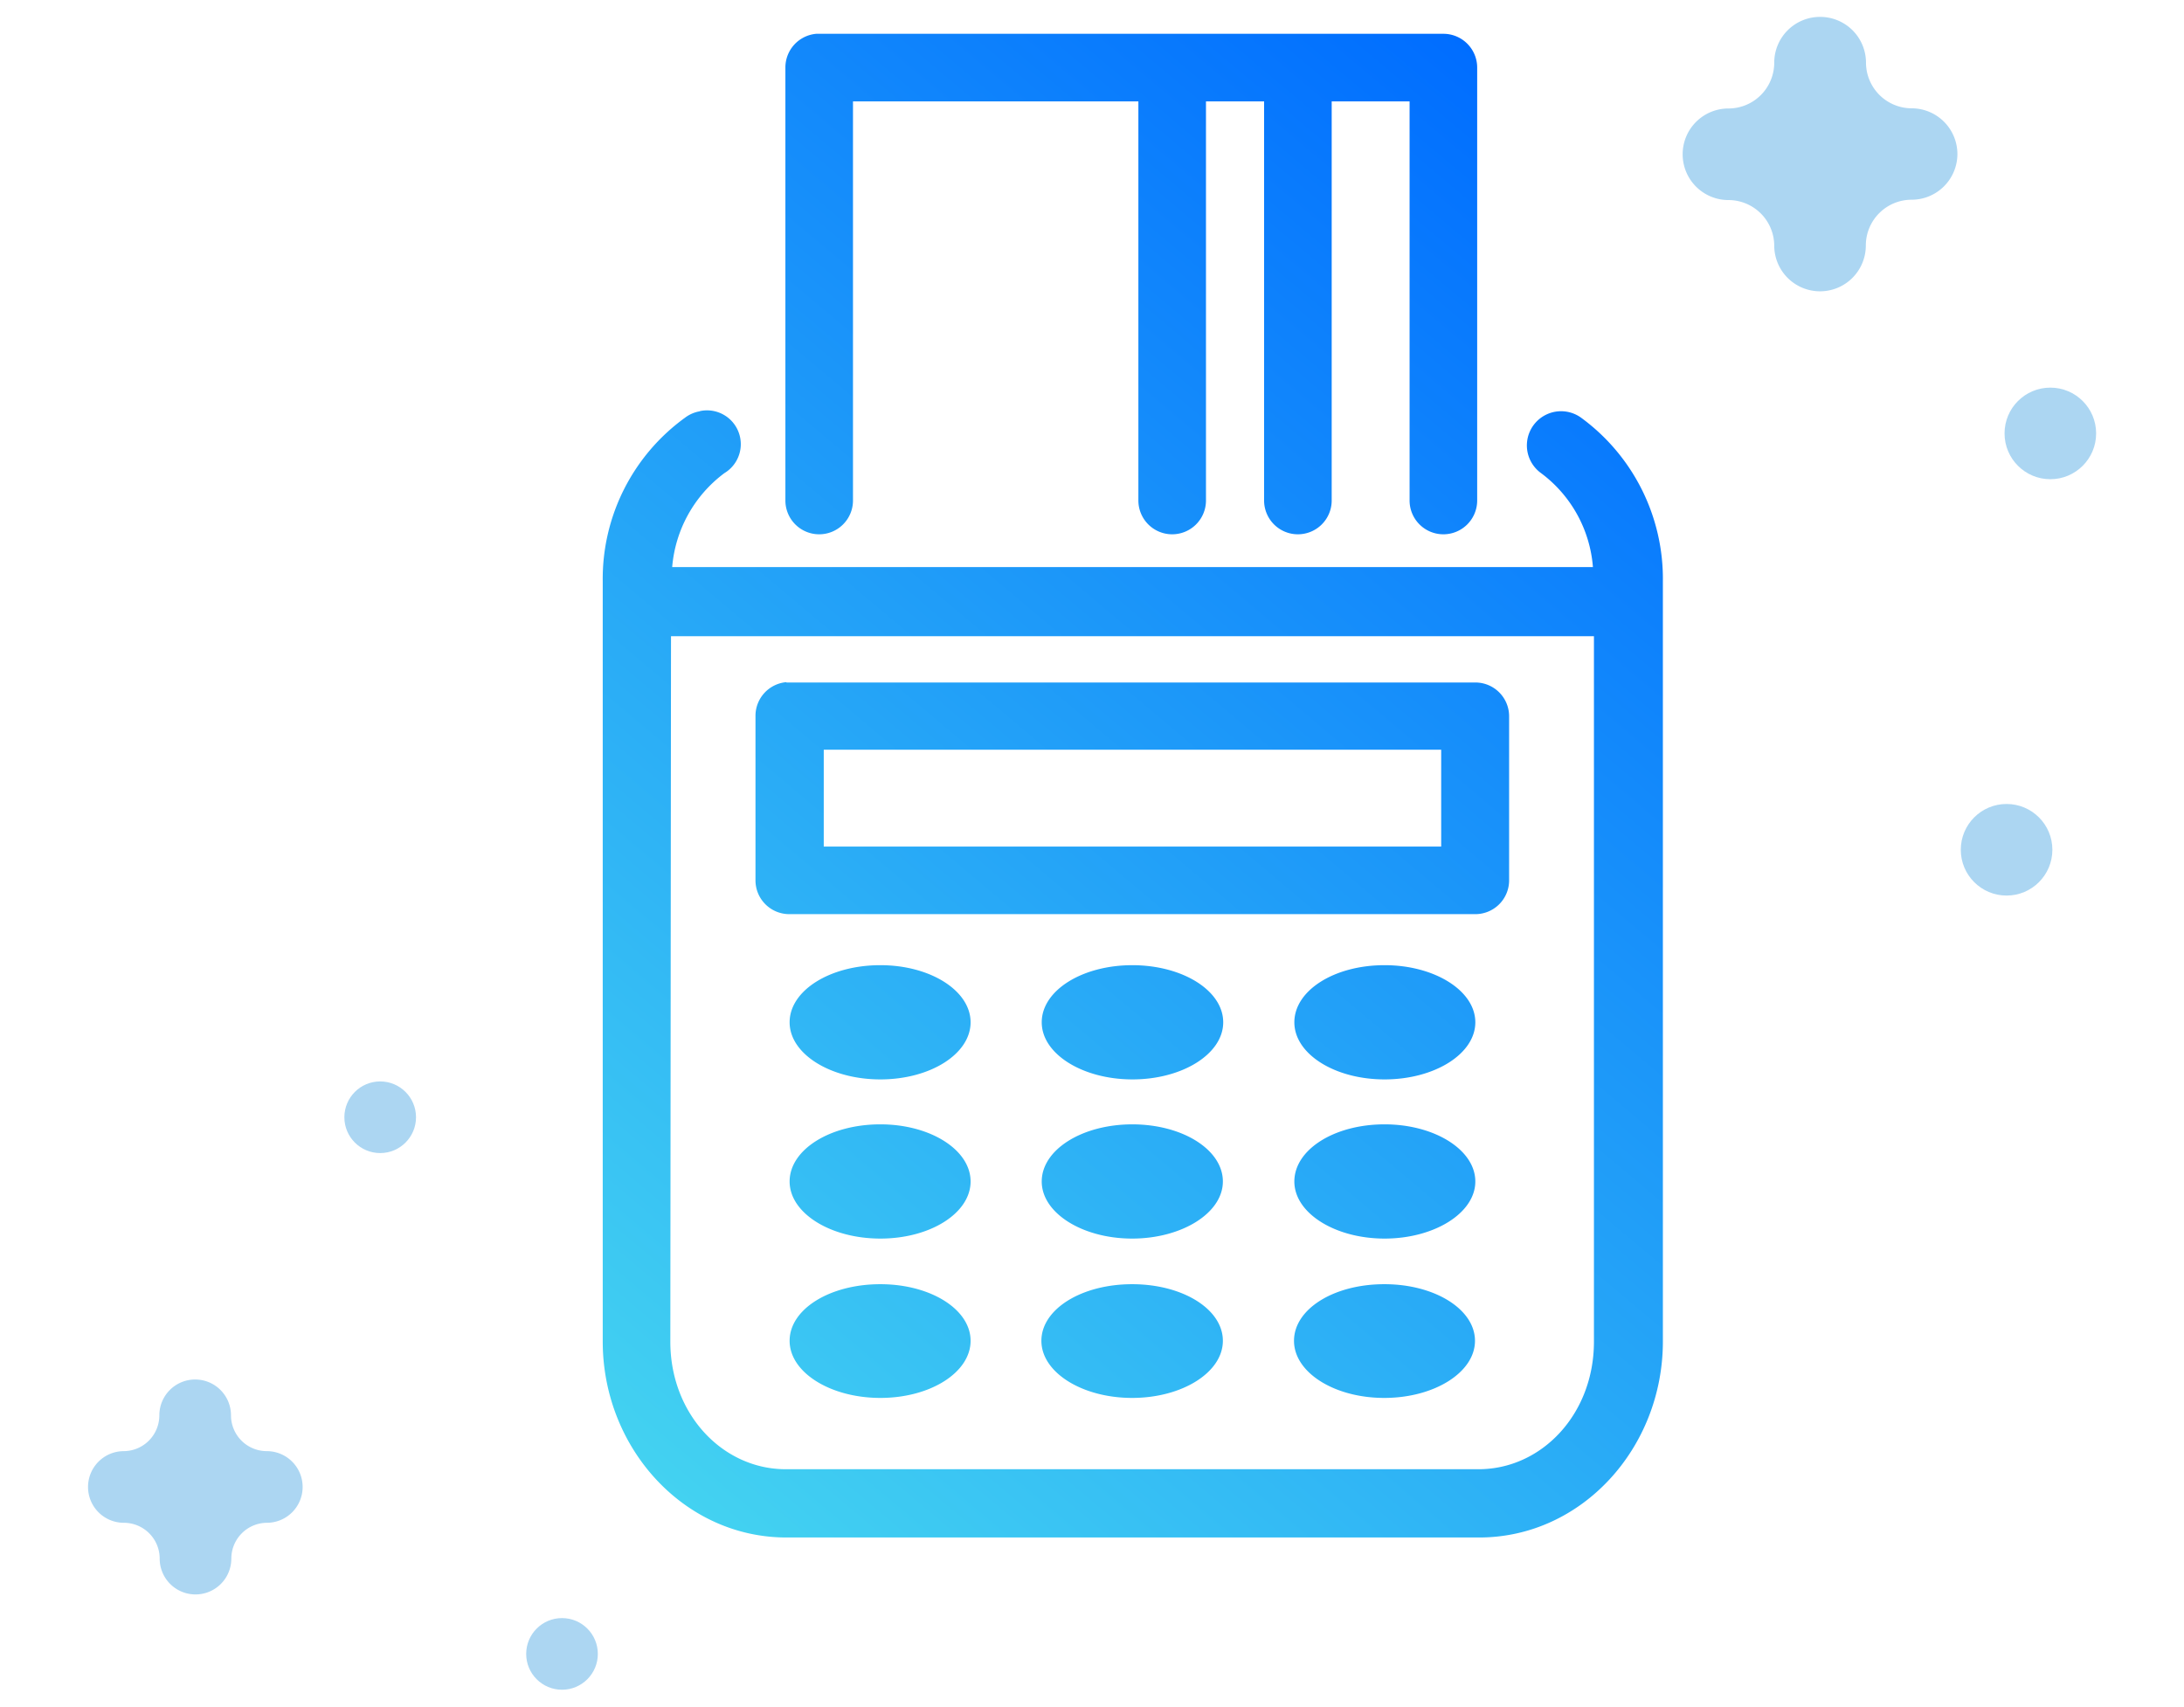 <svg id="Layer_1" data-name="Layer 1" xmlns="http://www.w3.org/2000/svg" xmlns:xlink="http://www.w3.org/1999/xlink" viewBox="0 0 129.25 101"><defs><style>.cls-1{fill:#acd6f2;}.cls-2{fill:url(#linear-gradient);}</style><linearGradient id="linear-gradient" x1="98.61" y1="12.35" x2="36.81" y2="85.99" gradientUnits="userSpaceOnUse"><stop offset="0" stop-color="#006dff"/><stop offset="1" stop-color="#43d2f1"/></linearGradient></defs><title>icono-soluciones</title><circle class="cls-1" cx="118.75" cy="50.29" r="2.71"/><circle class="cls-1" cx="121.34" cy="25.65" r="2.71"/><path class="cls-1" d="M113.14,6.41h0a2.71,2.71,0,0,1-2.71-2.71h0A2.71,2.71,0,0,0,107.73,1h0A2.71,2.71,0,0,0,105,3.71h0a2.71,2.71,0,0,1-2.71,2.71h0a2.71,2.71,0,0,0-2.71,2.71h0a2.71,2.71,0,0,0,2.71,2.71h0A2.71,2.71,0,0,1,105,14.53h0a2.71,2.71,0,0,0,2.71,2.71h0a2.71,2.71,0,0,0,2.71-2.71h0a2.71,2.71,0,0,1,2.71-2.71h0a2.71,2.71,0,0,0,2.71-2.71h0A2.71,2.71,0,0,0,113.14,6.41Z"/><circle class="cls-1" cx="22.5" cy="66.12" r="2.12"/><circle class="cls-1" cx="33.26" cy="97.88" r="2.12"/><path class="cls-1" d="M15.79,85.88h0a2.12,2.12,0,0,1-2.12-2.12h0a2.12,2.12,0,0,0-2.12-2.12h0a2.12,2.12,0,0,0-2.12,2.12h0a2.12,2.12,0,0,1-2.12,2.12h0A2.12,2.12,0,0,0,5.21,88h0a2.12,2.12,0,0,0,2.12,2.12h0a2.12,2.12,0,0,1,2.12,2.12h0a2.12,2.12,0,0,0,2.12,2.12h0a2.12,2.12,0,0,0,2.12-2.12h0a2.12,2.12,0,0,1,2.12-2.12h0A2.12,2.12,0,0,0,17.91,88h0A2.12,2.12,0,0,0,15.79,85.88Z"/><path class="cls-2" d="M48.31,2a2,2,0,0,0-1.83,2V29.59a2,2,0,1,0,4,.06s0,0,0-.06V6H67.37V29.59a2,2,0,1,0,4,.06s0,0,0-.06V6h3.44V29.59a2,2,0,1,0,4,.06s0,0,0-.06V6h4.61V29.59a2,2,0,1,0,4,.06s0,0,0-.06V4a2,2,0,0,0-2-2H48.31ZM41.42,24.34a2,2,0,0,0-.88.38,11.77,11.77,0,0,0-4.87,9.67v45c0,6.3,4.8,11.6,10.87,11.6h41c6.07,0,10.87-5.3,10.87-11.6v-45a11.81,11.81,0,0,0-4.84-9.67A2,2,0,1,0,91.2,28h0a7.67,7.67,0,0,1,3.07,5.56H39.78A7.73,7.73,0,0,1,42.87,28a2,2,0,0,0-1.45-3.67ZM39.71,37.65H94.33V79.4c0,4.3-3.1,7.55-6.83,7.55h-41c-3.73,0-6.83-3.26-6.83-7.55Zm6.83,2.72a2,2,0,0,0-1.83,2v9.73a2,2,0,0,0,2,2H87.31a2,2,0,0,0,2-2V42.39a2,2,0,0,0-2-2H46.54Zm2.21,4H85.29V50.1H48.75ZM52.1,57.12c-3,0-5.37,1.51-5.37,3.38s2.41,3.38,5.37,3.38,5.34-1.51,5.34-3.38S55.06,57.12,52.1,57.12Zm14.92,0c-3,0-5.37,1.51-5.37,3.38s2.41,3.38,5.37,3.38,5.37-1.51,5.37-3.38S70,57.12,67,57.12Zm14.92,0c-3,0-5.34,1.51-5.34,3.38s2.38,3.38,5.34,3.38,5.37-1.51,5.37-3.38S84.9,57.12,81.94,57.12ZM52.1,66.54c-3,0-5.37,1.51-5.37,3.38s2.41,3.38,5.37,3.38,5.34-1.51,5.34-3.38S55.06,66.54,52.1,66.54Zm14.92,0c-3,0-5.37,1.51-5.37,3.38S64.06,73.3,67,73.3s5.37-1.51,5.37-3.38S70,66.54,67,66.54Zm14.92,0c-3,0-5.34,1.51-5.34,3.38S79,73.3,81.94,73.3s5.37-1.51,5.37-3.38S84.9,66.54,81.94,66.54ZM52.1,76c-3,0-5.37,1.48-5.37,3.35s2.41,3.38,5.37,3.38,5.34-1.51,5.34-3.38S55.06,76,52.1,76ZM67,76c-3,0-5.37,1.48-5.37,3.35s2.41,3.38,5.37,3.38,5.37-1.51,5.37-3.38S70,76,67,76Zm14.92,0c-3,0-5.34,1.48-5.34,3.35s2.38,3.38,5.34,3.38,5.37-1.51,5.37-3.38S84.9,76,81.94,76Z"/></svg>